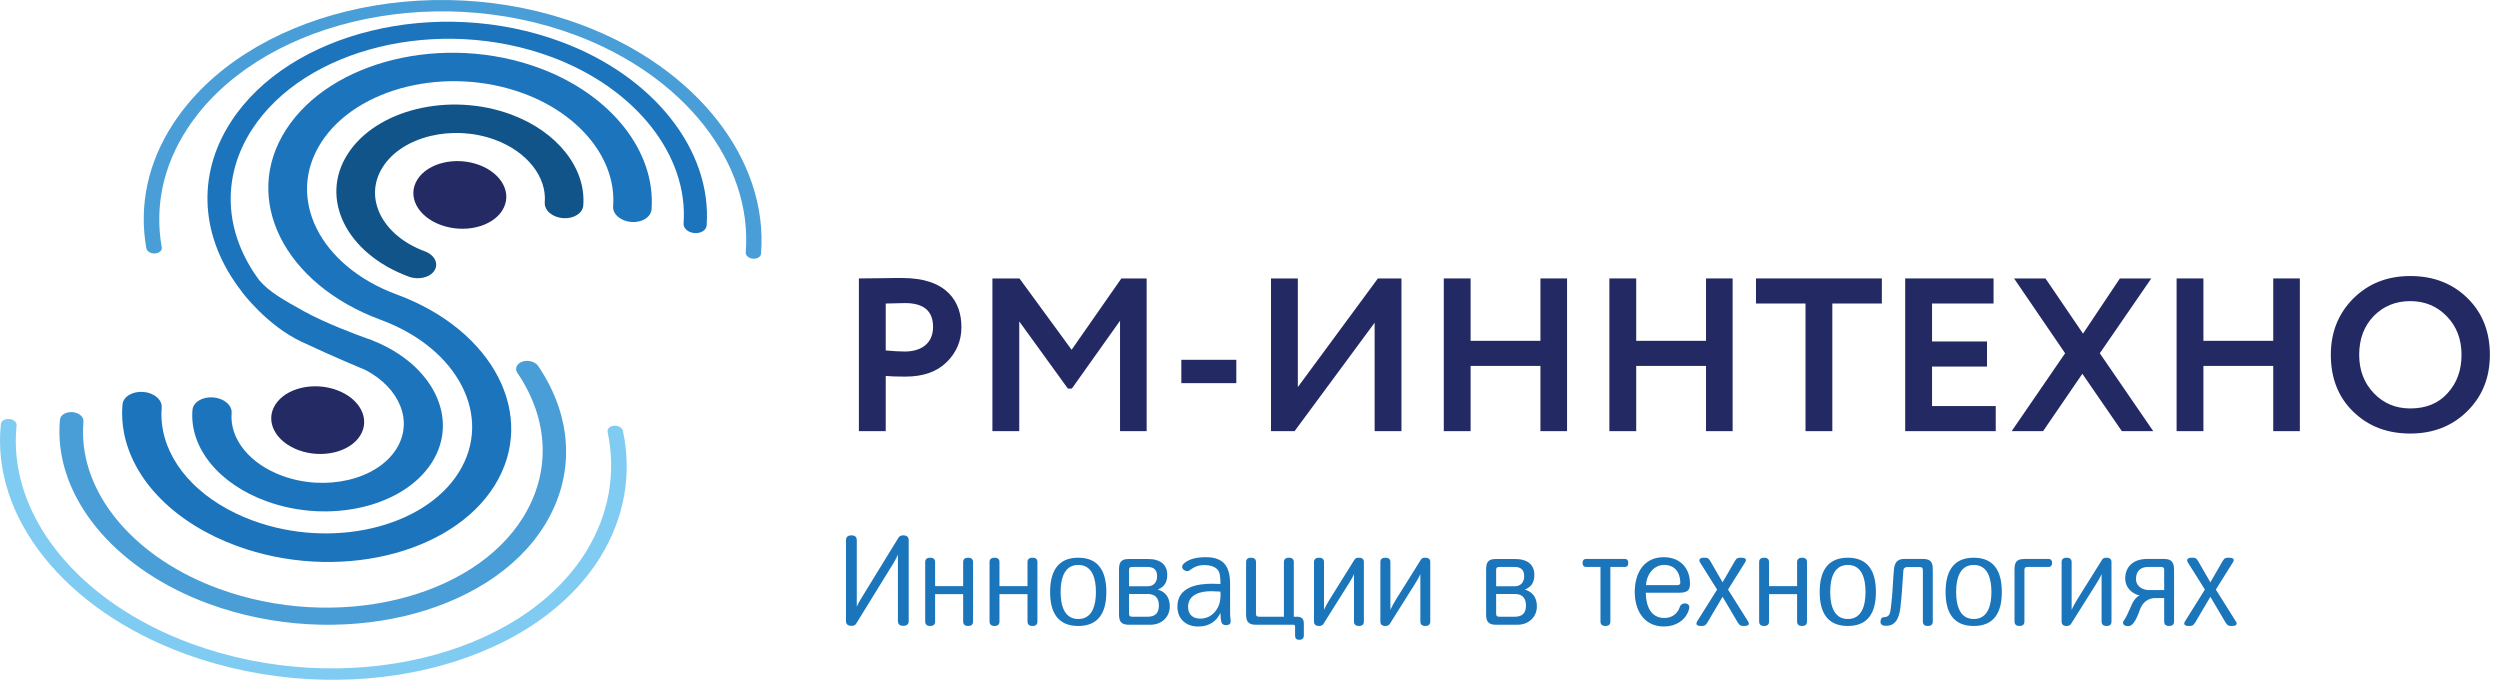 <?xml version="1.0" encoding="UTF-8"?>
<svg width="163px" height="45px" viewBox="0 0 163 45" version="1.1" xmlns="http://www.w3.org/2000/svg" xmlns:xlink="http://www.w3.org/1999/xlink">
    <!-- Generator: Sketch 50.2 (55047) - http://www.bohemiancoding.com/sketch -->
    <title>left</title>
    <desc>Created with Sketch.</desc>
    <defs></defs>
    <g id="Page-1" stroke="none" stroke-width="1" fill="none" fill-rule="evenodd">
        <g id="_Иннтехно_site_08_01" transform="translate(-90, -20)" fill-rule="nonzero">
            <g id="left" transform="translate(90, 20)">
                <g id="Group">
                    <g id="Shape">
                        <path d="M19.47,29.351 C20.998,29.913 22.795,29.489 23.479,28.408 C24.163,27.325 23.484,25.994 21.961,25.433 C20.439,24.874 18.646,25.297 17.955,26.377 C17.262,27.458 17.943,28.789 19.47,29.351 Z" fill="#242B64"></path>
                        <path d="M28.736,14.667 C30.266,15.228 32.062,14.806 32.746,13.725 C33.43,12.642 32.75,11.31 31.227,10.75 C29.706,10.191 27.912,10.613 27.221,11.694 C26.53,12.774 27.208,14.105 28.736,14.667 Z" fill="#242B64"></path>
                        <path d="M40.04,27.759 C39.763,27.777 39.574,27.96 39.616,28.164 C40.182,30.848 39.703,33.54 38.224,35.947 C33.949,42.89 22.391,45.591 12.493,41.973 C5.065,39.257 0.475,33.532 1.082,27.733 C1.103,27.531 0.89,27.346 0.609,27.32 C0.326,27.295 0.079,27.44 0.057,27.643 C-0.584,33.748 4.248,39.772 12.072,42.633 C22.496,46.441 34.667,43.6 39.16,36.291 C40.713,33.755 41.214,30.922 40.616,28.096 C40.575,27.892 40.316,27.74 40.04,27.759 Z" fill="#7FCBF1"></path>
                        <path d="M37.893,1.611 C27.946,-2.092 16.032,0.807 11.295,8.063 C9.65,10.578 9.041,13.388 9.542,16.192 C9.565,16.323 9.678,16.431 9.83,16.487 C9.916,16.519 10.012,16.533 10.111,16.526 C10.388,16.507 10.583,16.328 10.546,16.124 C10.07,13.459 10.646,10.789 12.208,8.4 C16.7,1.506 28.02,-1.247 37.478,2.272 C44.61,4.924 49.085,10.623 48.621,16.454 C48.605,16.658 48.818,16.843 49.091,16.867 C49.368,16.89 49.606,16.743 49.621,16.539 C50.106,10.4 45.395,4.402 37.893,1.611 Z" fill="#499ED7"></path>
                        <path d="M32.286,9.118 C34.356,9.884 35.655,11.524 35.519,13.198 C35.479,13.708 36.007,14.167 36.701,14.223 C37.395,14.279 37.989,13.911 38.029,13.4 C38.221,10.964 36.332,8.58 33.328,7.467 C29.309,5.977 24.532,7.133 22.669,10.042 C20.806,12.951 22.589,16.538 26.653,18.038 C27.291,18.273 28.039,18.093 28.327,17.637 C28.615,17.18 28.333,16.62 27.698,16.386 C24.908,15.356 23.679,12.89 24.957,10.889 C26.231,8.886 29.519,8.092 32.286,9.118 Z" fill="#115489"></path>
                        <path d="M35.187,4.445 C28.973,2.138 21.564,3.935 18.655,8.447 C15.739,12.957 18.502,18.522 24.827,20.854 C29.886,22.718 32.173,27.18 29.914,30.797 C27.653,34.414 21.628,35.826 16.499,33.946 C13.324,32.783 11.129,30.59 10.628,28.08 C10.529,27.581 10.5,27.076 10.542,26.579 C10.587,26.069 10.051,25.609 9.346,25.553 C8.64,25.497 8.032,25.863 7.986,26.373 C7.932,26.995 7.967,27.627 8.09,28.253 C8.714,31.392 11.466,34.139 15.446,35.597 C21.882,37.953 29.427,36.187 32.249,31.655 C35.066,27.122 32.2,21.535 25.874,19.203 C20.83,17.342 18.621,12.897 20.94,9.292 C23.253,5.687 29.174,4.253 34.147,6.098 C37.865,7.476 40.206,10.431 39.975,13.448 C39.935,13.96 40.466,14.418 41.159,14.473 C41.852,14.528 42.443,14.159 42.481,13.648 C42.762,9.868 39.832,6.17 35.187,4.445 Z" fill="#1C75BC"></path>
                        <path d="M36.578,2.722 C28.509,-0.277 18.871,2.063 15.062,7.934 C12.781,11.444 13.057,15.554 15.78,19.031 L15.784,19.047 C15.784,19.047 17.402,21.222 19.664,22.284 C21.796,23.284 23.646,24.05 23.853,24.136 C26.071,25.315 26.968,27.482 25.84,29.275 C24.576,31.279 21.239,32.063 18.404,31.023 C17.36,30.639 16.498,30.052 15.908,29.324 C15.313,28.587 15.034,27.762 15.102,26.936 C15.144,26.427 14.609,25.967 13.903,25.91 C13.199,25.853 12.593,26.22 12.549,26.729 C12.448,27.929 12.852,29.129 13.716,30.2 C14.576,31.261 15.833,32.115 17.353,32.672 C21.485,34.188 26.341,33.049 28.172,30.132 C29.961,27.277 28.227,23.773 24.322,22.214 L24.323,22.207 C24.323,22.207 24.283,22.193 24.211,22.168 C24.163,22.15 24.119,22.128 24.071,22.11 C24.053,22.103 24.033,22.105 24.015,22.099 C23.253,21.827 21.235,21.079 19.815,20.294 C18.46,19.543 17.547,19.024 16.904,18.273 C14.604,15.17 14.419,11.547 16.431,8.441 C19.879,3.114 28.627,0.992 35.955,3.714 C41.432,5.748 44.893,10.114 44.569,14.581 C44.549,14.887 44.866,15.163 45.283,15.195 C45.698,15.229 46.051,15.006 46.074,14.699 C46.423,9.775 42.61,4.963 36.578,2.722 Z" fill="#1C75BC"></path>
                        <path d="M13.622,39.373 C22.024,42.445 31.855,40.148 35.51,34.243 C37.516,30.994 37.356,27.209 35.088,23.861 C34.896,23.581 34.439,23.452 34.065,23.577 C33.691,23.701 33.542,24.031 33.734,24.312 C35.792,27.348 35.933,30.783 34.108,33.728 C30.785,39.083 21.871,41.169 14.256,38.383 C8.948,36.439 5.475,32.475 5.413,28.284 C5.41,28.018 5.419,27.75 5.442,27.485 C5.47,27.18 5.148,26.905 4.726,26.871 C4.302,26.838 3.935,27.056 3.908,27.363 C3.882,27.653 3.869,27.949 3.873,28.242 C3.937,32.859 7.767,37.229 13.622,39.373 Z" fill="#499ED7"></path>
                    </g>
                </g>
                <g id="Group" transform="translate(56, 17.997)" fill="#232A63">
                    <path d="M1.75,3.727 L1.75,0.128 L-1.56319402e-15,0.128 L-1.56319402e-15,10.085 C0.171,10.085 0.626,10.085 1.351,10.099 C2.091,10.113 2.589,10.113 2.831,10.113 C5.747,10.113 6.685,8.563 6.685,6.913 C6.685,6.017 6.358,5.249 5.718,4.623 C5.078,3.997 4.182,3.684 3.044,3.684 C2.461,3.684 2.034,3.698 1.75,3.727 Z M3.001,8.478 C2.788,8.478 2.375,8.463 1.75,8.449 L1.75,5.391 C2.205,5.348 2.617,5.32 2.987,5.32 C4.082,5.32 4.836,5.86 4.836,6.927 C4.836,7.966 4.225,8.478 3.001,8.478 Z" id="Shape" transform="translate(3.343, 5.121) scale(-1, 1) rotate(-180) translate(-3.343, -5.121) "></path>
                    <polygon id="Shape" transform="translate(13.733, 5.135) scale(-1, 1) rotate(-180) translate(-13.733, -5.135) " points="10.455 0.156 8.705 0.156 8.705 10.113 10.469 10.113 13.869 5.462 17.112 10.113 18.762 10.113 18.762 0.156 17.026 0.156 17.026 7.354 13.883 2.93 13.627 2.93 10.455 7.311"></polygon>
                    <polygon id="Shape" transform="translate(22.816, 6.223) scale(-1, 1) rotate(-180) translate(-22.816, -6.223) " points="24.608 5.462 21.023 5.462 21.023 6.984 24.608 6.984"></polygon>
                    <polygon id="Shape" transform="translate(31.122, 5.135) scale(-1, 1) rotate(-180) translate(-31.122, -5.135) " points="33.626 7.226 28.406 0.156 26.869 0.156 26.869 10.113 28.619 10.113 28.619 3.03 33.839 10.113 35.375 10.113 35.375 0.156 33.626 0.156"></polygon>
                    <polygon id="Shape" transform="translate(42.153, 5.135) scale(-1, 1) rotate(-180) translate(-42.153, -5.135) " points="46.172 0.156 44.436 0.156 44.436 4.409 39.884 4.409 39.884 0.156 38.135 0.156 38.135 10.113 39.884 10.113 39.884 6.045 44.436 6.045 44.436 10.113 46.172 10.113"></polygon>
                    <polygon id="Shape" transform="translate(52.949, 5.135) scale(-1, 1) rotate(-180) translate(-52.949, -5.135) " points="56.968 0.156 55.232 0.156 55.232 4.409 50.681 4.409 50.681 0.156 48.931 0.156 48.931 10.113 50.681 10.113 50.681 6.045 55.232 6.045 55.232 10.113 56.968 10.113"></polygon>
                    <polygon id="Shape" transform="translate(62.593, 5.135) scale(-1, 1) rotate(-180) translate(-62.593, -5.135) " points="61.719 8.478 58.49 8.478 58.49 10.113 66.697 10.113 66.697 8.478 63.468 8.478 63.468 0.156 61.719 0.156"></polygon>
                    <polygon id="Shape" transform="translate(71.17, 5.135) scale(-1, 1) rotate(-180) translate(-71.17, -5.135) " points="74.122 0.156 68.219 0.156 68.219 10.113 73.98 10.113 73.98 8.478 69.969 8.478 69.969 6.003 73.553 6.003 73.553 4.367 69.969 4.367 69.969 1.792 74.122 1.792"></polygon>
                    <polygon id="Shape" transform="translate(79.776, 5.135) scale(-1, 1) rotate(-180) translate(-79.776, -5.135) " points="82.216 10.113 84.264 10.113 80.907 5.234 84.392 0.156 82.344 0.156 79.769 3.897 77.209 0.156 75.16 0.156 78.645 5.234 75.317 10.113 77.365 10.113 79.812 6.515"></polygon>
                    <polygon id="Shape" transform="translate(89.932, 5.135) scale(-1, 1) rotate(-180) translate(-89.932, -5.135) " points="93.95 0.156 92.215 0.156 92.215 4.409 87.663 4.409 87.663 0.156 85.914 0.156 85.914 10.113 87.663 10.113 87.663 6.045 92.215 6.045 92.215 10.113 93.95 10.113"></polygon>
                    <path d="M95.97,5.135 C95.97,6.6 96.454,7.809 97.421,8.791 C98.403,9.772 99.64,10.27 101.148,10.27 C102.641,10.27 103.879,9.8 104.86,8.847 C105.842,7.894 106.34,6.657 106.34,5.135 C106.34,3.641 105.842,2.418 104.86,1.451 C103.879,0.484 102.641,0 101.148,0 C99.654,0 98.417,0.469 97.435,1.422 C96.454,2.375 95.97,3.613 95.97,5.135 Z M97.819,5.135 C97.819,4.139 98.132,3.3 98.772,2.631 C99.412,1.963 100.209,1.636 101.148,1.636 C102.172,1.636 102.983,1.963 103.58,2.631 C104.192,3.3 104.491,4.125 104.491,5.135 C104.491,6.159 104.163,6.998 103.523,7.653 C102.883,8.307 102.101,8.634 101.148,8.634 C100.195,8.634 99.398,8.307 98.758,7.653 C98.132,6.998 97.819,6.159 97.819,5.135 Z" id="Shape" transform="translate(101.155, 5.135) scale(-1, 1) rotate(-180) translate(-101.155, -5.135) "></path>
                </g>
                <g id="Group" transform="translate(55.159, 34.905)" fill="#1B75BB">
                    <path d="M0.703,5.586 L0.703,1.258 C0.811,1.49 0.91,1.663 1.076,1.928 L3.418,5.743 C3.484,5.859 3.608,5.901 3.732,5.901 C3.914,5.901 4.088,5.834 4.088,5.586 L4.088,0.306 C4.088,0.066 3.914,0 3.732,0 C3.559,0 3.385,0.066 3.385,0.306 L3.385,4.651 C3.31,4.461 3.186,4.237 3.07,4.047 L0.662,0.141 C0.604,0.033 0.48,0 0.356,0 C0.174,0 -9.09494702e-16,0.066 -9.09494702e-16,0.306 L-9.09494702e-16,5.586 C-9.09494702e-16,5.834 0.174,5.901 0.356,5.901 C0.53,5.901 0.703,5.834 0.703,5.586 Z" id="Shape" transform="translate(2.044, 2.95) scale(-1, 1) rotate(-180) translate(-2.044, -2.95) "></path>
                    <path d="M5.81,5.628 L5.81,4.055 L7.639,4.055 L7.639,5.628 C7.639,5.851 7.804,5.909 7.961,5.909 C8.127,5.909 8.284,5.851 8.284,5.628 L8.284,1.746 C8.284,1.514 8.127,1.457 7.961,1.457 C7.804,1.457 7.639,1.514 7.639,1.746 L7.639,3.534 L5.81,3.534 L5.81,1.746 C5.81,1.514 5.652,1.457 5.487,1.457 C5.33,1.457 5.164,1.514 5.164,1.746 L5.164,5.628 C5.164,5.851 5.33,5.909 5.487,5.909 C5.652,5.909 5.81,5.851 5.81,5.628 Z" id="Shape" transform="translate(6.724, 3.683) scale(-1, 1) rotate(-180) translate(-6.724, -3.683) "></path>
                    <path d="M10.006,5.628 L10.006,4.055 L11.834,4.055 L11.834,5.628 C11.834,5.851 12,5.909 12.157,5.909 C12.323,5.909 12.48,5.851 12.48,5.628 L12.48,1.746 C12.48,1.514 12.323,1.457 12.157,1.457 C12,1.457 11.834,1.514 11.834,1.746 L11.834,3.534 L10.006,3.534 L10.006,1.746 C10.006,1.514 9.848,1.457 9.683,1.457 C9.526,1.457 9.36,1.514 9.36,1.746 L9.36,5.628 C9.36,5.851 9.526,5.909 9.683,5.909 C9.848,5.909 10.006,5.851 10.006,5.628 Z" id="Shape" transform="translate(10.92, 3.683) scale(-1, 1) rotate(-180) translate(-10.92, -3.683) "></path>
                    <path d="M13.308,3.674 C13.308,4.982 13.788,5.909 15.145,5.909 C16.494,5.909 16.974,4.982 16.974,3.674 C16.974,2.367 16.494,1.457 15.145,1.457 C13.788,1.457 13.308,2.367 13.308,3.674 Z M16.295,3.674 C16.295,4.461 16.105,5.437 15.145,5.437 C14.185,5.437 13.994,4.461 13.994,3.674 C13.994,2.888 14.185,1.912 15.145,1.912 C16.105,1.912 16.295,2.888 16.295,3.674 Z" id="Shape" transform="translate(15.141, 3.683) scale(-1, 1) rotate(-180) translate(-15.141, -3.683) "></path>
                    <path d="M18.439,5.826 L19.672,5.826 C20.524,5.826 20.946,5.437 20.946,4.792 C20.946,4.328 20.772,4.006 20.326,3.832 C20.913,3.658 21.112,3.219 21.112,2.731 C21.112,2.036 20.566,1.539 19.862,1.539 L18.439,1.539 C17.801,1.539 17.801,1.928 17.801,2.309 L17.801,5.057 C17.801,5.437 17.801,5.826 18.439,5.826 Z M18.455,3.542 L18.455,2.276 C18.455,2.135 18.48,2.061 18.67,2.061 L19.672,2.061 C20.16,2.061 20.4,2.301 20.4,2.789 C20.4,3.286 20.16,3.542 19.672,3.542 L18.455,3.542 Z M18.455,5.098 L18.455,4.047 L19.672,4.047 C20.011,4.047 20.284,4.262 20.284,4.701 C20.284,5.106 20.077,5.305 19.672,5.305 L18.67,5.305 C18.48,5.305 18.455,5.23 18.455,5.098 Z" id="Shape" transform="translate(19.457, 3.683) scale(-1, 1) rotate(-180) translate(-19.457, -3.683) "></path>
                    <path d="M24.463,1.754 C24.439,1.879 24.414,2.036 24.414,2.309 C24.132,1.721 23.644,1.423 22.957,1.423 C22.204,1.423 21.608,1.879 21.608,2.723 C21.608,4.006 22.916,4.212 23.868,4.212 C23.975,4.212 24.166,4.204 24.414,4.196 C24.414,4.535 24.389,4.775 24.339,4.932 C24.207,5.33 23.727,5.429 23.363,5.429 C22.949,5.429 22.668,5.288 22.444,5.114 C22.287,4.982 22.121,5.032 22.014,5.123 C21.898,5.222 21.857,5.379 22.055,5.553 C22.37,5.818 22.833,5.942 23.462,5.942 C24.621,5.942 25.043,5.346 25.043,4.196 L25.043,2.375 C25.043,2.185 25.051,2.003 25.076,1.837 C25.109,1.597 24.985,1.539 24.844,1.514 C24.637,1.49 24.497,1.581 24.463,1.754 Z M24.414,3.699 C24.149,3.716 23.95,3.724 23.818,3.724 C23.172,3.724 22.303,3.55 22.303,2.698 C22.303,2.185 22.643,1.937 23.09,1.937 C23.479,1.937 23.801,2.086 24.05,2.375 C24.381,2.756 24.447,3.219 24.414,3.699 Z" id="Shape" transform="translate(23.345, 3.683) scale(-1, 1) rotate(-180) translate(-23.345, -3.683) "></path>
                    <path d="M26.714,2.441 C26.086,2.441 26.086,2.83 26.086,3.211 L26.086,6.53 C26.086,6.753 26.243,6.811 26.408,6.811 C26.566,6.811 26.731,6.753 26.731,6.53 L26.731,3.178 C26.731,3.037 26.756,2.963 26.946,2.963 L28.552,2.963 L28.552,6.53 C28.552,6.753 28.717,6.811 28.874,6.811 C29.04,6.811 29.197,6.753 29.197,6.53 L29.197,2.963 L29.396,2.963 C29.743,2.963 29.851,2.806 29.851,2.499 L29.851,1.746 C29.851,1.523 29.719,1.457 29.553,1.457 C29.396,1.457 29.28,1.514 29.28,1.746 L29.28,2.317 C29.28,2.458 29.189,2.441 29.148,2.441 L26.714,2.441 Z" id="Shape" transform="translate(27.968, 4.134) scale(-1, 1) rotate(-180) translate(-27.968, -4.134) "></path>
                    <path d="M33.766,5.628 L33.766,1.746 C33.766,1.514 33.608,1.457 33.443,1.457 C33.286,1.457 33.12,1.514 33.12,1.746 L33.12,4.841 C33.029,4.61 32.888,4.403 32.764,4.196 L31.126,1.589 C31.068,1.49 30.943,1.457 30.836,1.457 C30.679,1.457 30.513,1.514 30.513,1.746 L30.513,5.628 C30.513,5.851 30.679,5.909 30.836,5.909 C31.001,5.909 31.167,5.851 31.167,5.628 L31.167,2.508 C31.274,2.756 31.432,3.021 31.548,3.211 L33.161,5.793 C33.228,5.892 33.335,5.909 33.443,5.909 C33.608,5.909 33.766,5.851 33.766,5.628 Z" id="Shape" transform="translate(32.139, 3.683) scale(-1, 1) rotate(-180) translate(-32.139, -3.683) "></path>
                    <path d="M38.094,5.628 L38.094,1.746 C38.094,1.514 37.937,1.457 37.771,1.457 C37.614,1.457 37.448,1.514 37.448,1.746 L37.448,4.841 C37.357,4.61 37.217,4.403 37.092,4.196 L35.454,1.589 C35.396,1.49 35.272,1.457 35.164,1.457 C35.007,1.457 34.841,1.514 34.841,1.746 L34.841,5.628 C34.841,5.851 35.007,5.909 35.164,5.909 C35.33,5.909 35.495,5.851 35.495,5.628 L35.495,2.508 C35.603,2.756 35.76,3.021 35.876,3.211 L37.49,5.793 C37.556,5.892 37.663,5.909 37.771,5.909 C37.937,5.909 38.094,5.851 38.094,5.628 Z" id="Shape" transform="translate(36.468, 3.683) scale(-1, 1) rotate(-180) translate(-36.468, -3.683) "></path>
                    <path d="M42.372,5.826 L43.606,5.826 C44.458,5.826 44.88,5.437 44.88,4.792 C44.88,4.328 44.706,4.006 44.259,3.832 C44.847,3.658 45.046,3.219 45.046,2.731 C45.046,2.036 44.499,1.539 43.796,1.539 L42.372,1.539 C41.735,1.539 41.735,1.928 41.735,2.309 L41.735,5.057 C41.735,5.437 41.735,5.826 42.372,5.826 Z M42.389,3.542 L42.389,2.276 C42.389,2.135 42.414,2.061 42.604,2.061 L43.606,2.061 C44.094,2.061 44.334,2.301 44.334,2.789 C44.334,3.286 44.094,3.542 43.606,3.542 L42.389,3.542 Z M42.389,5.098 L42.389,4.047 L43.606,4.047 C43.945,4.047 44.218,4.262 44.218,4.701 C44.218,5.106 44.011,5.305 43.606,5.305 L42.604,5.305 C42.414,5.305 42.389,5.23 42.389,5.098 Z" id="Shape" transform="translate(43.39, 3.683) scale(-1, 1) rotate(-180) translate(-43.39, -3.683) "></path>
                    <path d="M48.257,5.909 L50.781,5.909 C50.963,5.909 51.004,5.777 51.004,5.652 C51.004,5.52 50.963,5.388 50.781,5.388 L49.837,5.388 L49.837,1.829 C49.837,1.597 49.68,1.539 49.514,1.539 C49.357,1.539 49.192,1.597 49.192,1.829 L49.192,5.388 L48.257,5.388 C48.074,5.388 48.025,5.52 48.025,5.652 C48.025,5.777 48.074,5.909 48.257,5.909 Z" id="Shape" transform="translate(49.514, 3.724) scale(-1, 1) rotate(-180) translate(-49.514, -3.724) "></path>
                    <path d="M54.397,4.32 C54.372,5.007 53.992,5.437 53.346,5.437 C52.626,5.437 52.179,4.75 52.163,4.121 L54.223,4.121 C54.331,4.13 54.406,4.163 54.397,4.32 Z M54.977,2.599 C54.794,1.829 54.083,1.423 53.33,1.423 C52.014,1.423 51.426,2.499 51.426,3.666 C51.426,4.841 51.964,5.942 53.321,5.942 C54.381,5.942 55.043,5.23 55.026,4.196 C55.026,3.906 54.968,3.625 54.348,3.625 L52.146,3.625 C52.154,2.806 52.444,1.978 53.363,1.978 C53.834,1.978 54.223,2.243 54.372,2.714 C54.422,2.863 54.579,2.946 54.737,2.93 C54.91,2.905 55.018,2.789 54.977,2.599 Z" id="Shape" transform="translate(53.226, 3.683) scale(-1, 1) rotate(-180) translate(-53.226, -3.683) "></path>
                    <path d="M58.634,5.628 L57.509,3.832 L58.825,1.738 C58.957,1.523 58.767,1.457 58.56,1.457 C58.37,1.457 58.279,1.465 58.146,1.68 L57.153,3.36 L56.16,1.68 C56.028,1.465 55.937,1.457 55.746,1.457 C55.481,1.457 55.366,1.564 55.514,1.788 L56.797,3.832 L55.688,5.594 C55.556,5.81 55.705,5.909 55.937,5.909 C56.127,5.909 56.226,5.909 56.35,5.694 L57.153,4.303 L57.956,5.694 C58.08,5.909 58.179,5.909 58.37,5.909 C58.577,5.909 58.767,5.843 58.634,5.628 Z" id="Shape" transform="translate(57.159, 3.683) scale(-1, 1) rotate(-180) translate(-57.159, -3.683) "></path>
                    <path d="M60.182,5.628 L60.182,4.055 L62.011,4.055 L62.011,5.628 C62.011,5.851 62.177,5.909 62.334,5.909 C62.499,5.909 62.657,5.851 62.657,5.628 L62.657,1.746 C62.657,1.514 62.499,1.457 62.334,1.457 C62.177,1.457 62.011,1.514 62.011,1.746 L62.011,3.534 L60.182,3.534 L60.182,1.746 C60.182,1.514 60.025,1.457 59.859,1.457 C59.702,1.457 59.537,1.514 59.537,1.746 L59.537,5.628 C59.537,5.851 59.702,5.909 59.859,5.909 C60.025,5.909 60.182,5.851 60.182,5.628 Z" id="Shape" transform="translate(61.097, 3.683) scale(-1, 1) rotate(-180) translate(-61.097, -3.683) "></path>
                    <path d="M63.484,3.674 C63.484,4.982 63.964,5.909 65.321,5.909 C66.67,5.909 67.15,4.982 67.15,3.674 C67.15,2.367 66.67,1.457 65.321,1.457 C63.964,1.457 63.484,2.367 63.484,3.674 Z M66.472,3.674 C66.472,4.461 66.281,5.437 65.321,5.437 C64.361,5.437 64.171,4.461 64.171,3.674 C64.171,2.888 64.361,1.912 65.321,1.912 C66.281,1.912 66.472,2.888 66.472,3.674 Z" id="Shape" transform="translate(65.317, 3.683) scale(-1, 1) rotate(-180) translate(-65.317, -3.683) "></path>
                    <path d="M68.996,5.909 L70.229,5.909 C70.866,5.909 70.858,5.512 70.858,5.139 L70.858,1.821 C70.858,1.597 70.701,1.539 70.535,1.539 C70.37,1.539 70.212,1.597 70.212,1.821 L70.212,5.172 C70.212,5.305 70.179,5.379 69.997,5.379 L69.203,5.379 C69.012,5.379 68.946,5.272 68.938,5.131 C68.897,4.593 68.847,3.55 68.748,2.739 C68.657,1.994 68.392,1.506 67.746,1.556 C67.514,1.564 67.44,1.697 67.448,1.821 C67.457,2.003 67.531,2.11 67.663,2.11 C68.077,2.119 68.086,2.408 68.135,2.814 C68.243,3.625 68.268,4.593 68.309,5.023 C68.334,5.404 68.359,5.909 68.996,5.909 Z" id="Shape" transform="translate(69.153, 3.724) scale(-1, 1) rotate(-180) translate(-69.153, -3.724) "></path>
                    <path d="M71.694,3.674 C71.694,4.982 72.174,5.909 73.531,5.909 C74.88,5.909 75.36,4.982 75.36,3.674 C75.36,2.367 74.88,1.457 73.531,1.457 C72.174,1.457 71.694,2.367 71.694,3.674 Z M74.681,3.674 C74.681,4.461 74.491,5.437 73.531,5.437 C72.571,5.437 72.381,4.461 72.381,3.674 C72.381,2.888 72.571,1.912 73.531,1.912 C74.491,1.912 74.681,2.888 74.681,3.674 Z" id="Shape" transform="translate(73.527, 3.683) scale(-1, 1) rotate(-180) translate(-73.527, -3.683) "></path>
                    <path d="M76.825,5.909 L78.406,5.909 C78.588,5.909 78.637,5.777 78.637,5.652 C78.637,5.52 78.588,5.388 78.406,5.388 L77.048,5.388 C76.866,5.388 76.833,5.313 76.833,5.181 L76.833,1.829 C76.833,1.597 76.676,1.539 76.51,1.539 C76.353,1.539 76.188,1.597 76.188,1.829 L76.188,5.139 C76.188,5.52 76.188,5.909 76.825,5.909 Z" id="Shape" transform="translate(77.412, 3.724) scale(-1, 1) rotate(-180) translate(-77.412, -3.724) "></path>
                    <path d="M82.51,5.628 L82.51,1.746 C82.51,1.514 82.353,1.457 82.188,1.457 C82.03,1.457 81.865,1.514 81.865,1.746 L81.865,4.841 C81.774,4.61 81.633,4.403 81.509,4.196 L79.87,1.589 C79.812,1.49 79.688,1.457 79.581,1.457 C79.423,1.457 79.258,1.514 79.258,1.746 L79.258,5.628 C79.258,5.851 79.423,5.909 79.581,5.909 C79.746,5.909 79.912,5.851 79.912,5.628 L79.912,2.508 C80.019,2.756 80.177,3.021 80.292,3.211 L81.906,5.793 C81.972,5.892 82.08,5.909 82.188,5.909 C82.353,5.909 82.51,5.851 82.51,5.628 Z" id="Shape" transform="translate(80.884, 3.683) scale(-1, 1) rotate(-180) translate(-80.884, -3.683) "></path>
                    <path d="M85.945,3.37 L85.382,3.37 C84.943,3.37 84.546,3.146 84.348,2.575 C84.232,2.244 84.108,1.93 83.909,1.698 C83.793,1.566 83.677,1.516 83.479,1.549 C83.297,1.582 83.206,1.74 83.297,1.872 C83.462,2.104 83.594,2.393 83.76,2.782 C83.917,3.163 84.066,3.395 84.339,3.544 C83.818,3.643 83.404,4.098 83.404,4.628 C83.404,5.48 84,5.919 84.828,5.919 L85.953,5.919 C86.483,5.919 86.59,5.638 86.59,5.182 L86.59,1.839 C86.59,1.607 86.425,1.549 86.268,1.549 C86.102,1.549 85.945,1.607 85.945,1.839 L85.945,3.37 Z M84.894,5.398 C84.422,5.398 84.108,5.141 84.108,4.62 C84.108,4.131 84.53,3.891 84.968,3.891 L85.945,3.891 L85.945,5.191 C85.945,5.331 85.912,5.398 85.721,5.398 L84.894,5.398 Z" id="Shape" transform="translate(84.926, 3.729) scale(-1, 1) rotate(-180) translate(-84.926, -3.729) "></path>
                    <path d="M90.439,5.628 L89.313,3.832 L90.629,1.738 C90.761,1.523 90.571,1.457 90.364,1.457 C90.174,1.457 90.083,1.465 89.95,1.68 L88.957,3.36 L87.964,1.68 C87.832,1.465 87.741,1.457 87.55,1.457 C87.286,1.457 87.17,1.564 87.319,1.788 L88.601,3.832 L87.492,5.594 C87.36,5.81 87.509,5.909 87.741,5.909 C87.931,5.909 88.03,5.909 88.154,5.694 L88.957,4.303 L89.76,5.694 C89.884,5.909 89.983,5.909 90.174,5.909 C90.381,5.909 90.571,5.843 90.439,5.628 Z" id="Shape" transform="translate(88.963, 3.683) scale(-1, 1) rotate(-180) translate(-88.963, -3.683) "></path>
                </g>
            </g>
        </g>
    </g>
</svg>